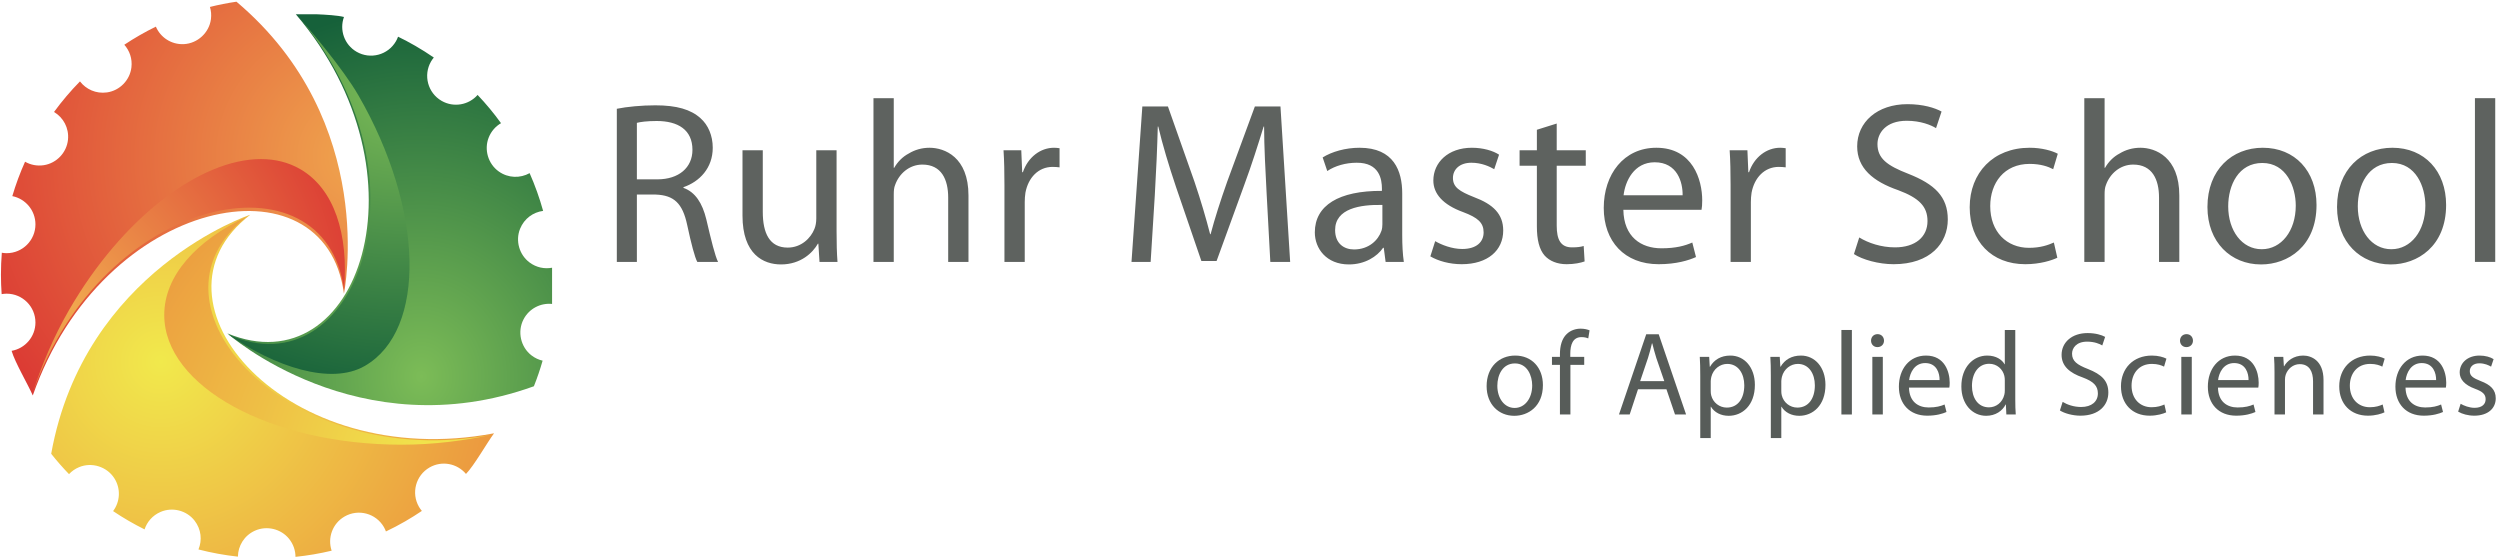 <svg xmlns="http://www.w3.org/2000/svg" xmlns:xlink="http://www.w3.org/1999/xlink" width="305" height="68" viewBox="0 0 305 68">
  <defs>
    <radialGradient id="logo_ruhr-master-school-a" cx="97.227%" cy="39.286%" r="118.409%" fx="97.227%" fy="39.286%" gradientTransform="matrix(-.996 -.083 .094 -.877 1.903 .818)">
      <stop offset="0%" stop-color="#F0A74E"/>
      <stop offset="100%" stop-color="#DA3332"/>
    </radialGradient>
    <radialGradient id="logo_ruhr-master-school-b" cx="24.718%" cy="42.999%" r="114.89%" fx="24.718%" fy="42.999%" gradientTransform="scale(.773 1) rotate(18.841 .284 .65)">
      <stop offset="0%" stop-color="#F1E94C"/>
      <stop offset="100%" stop-color="#EB8C3D"/>
    </radialGradient>
    <radialGradient id="logo_ruhr-master-school-d" cx="59.769%" cy="83.25%" r="101.771%" fx="59.769%" fy="83.25%" gradientTransform="matrix(1 0 0 .831 0 .14)">
      <stop offset="0%" stop-color="#7CBC57"/>
      <stop offset="100%" stop-color="#16613A"/>
    </radialGradient>
    <path id="logo_ruhr-master-school-c" d="M67.353,37.081 C65.963,36.938 64.555,37.635 63.865,38.972 C63.098,40.462 63.517,42.344 64.848,43.363 C65.267,43.684 65.728,43.892 66.2,44.002 C65.899,45.052 65.545,46.094 65.135,47.124 C43.706,54.851 27.734,40.671 27.732,40.67 C43.721,47.297 52.762,21.296 36.088,1.737 L38.568,1.737 C39.84,1.795 41.173,1.872 41.964,2.07 C41.388,3.644 42.004,5.451 43.506,6.318 C45.187,7.288 47.337,6.712 48.307,5.031 C48.411,4.851 48.494,4.665 48.563,4.476 C49.27,4.821 49.97,5.191 50.662,5.59 C51.441,6.041 52.196,6.518 52.925,7.019 C52.802,7.169 52.686,7.328 52.586,7.501 C51.616,9.182 52.191,11.332 53.872,12.303 C55.348,13.155 57.184,12.815 58.268,11.582 C59.302,12.673 60.256,13.823 61.124,15.027 C60.471,15.408 59.927,16.002 59.618,16.789 C59.039,18.263 59.551,19.988 60.838,20.911 C62.009,21.75 63.473,21.762 64.614,21.123 C65.274,22.618 65.825,24.157 66.261,25.729 C65.061,25.886 63.957,26.654 63.45,27.91 C62.86,29.367 63.346,31.083 64.607,32.022 C65.441,32.644 66.433,32.834 67.353,32.663 L67.353,37.081 L67.353,37.081 Z"/>
    <radialGradient id="logo_ruhr-master-school-e" cx="11.854%" cy="63.294%" r="134.693%" fx="11.854%" fy="63.294%" gradientTransform="scale(.75 1) rotate(-6.759 .138 .3)">
      <stop offset="0%" stop-color="#F0A74E"/>
      <stop offset="100%" stop-color="#DA3332"/>
    </radialGradient>
    <radialGradient id="logo_ruhr-master-school-f" cx="81.641%" cy="19.035%" r="165.425%" fx="81.641%" fy="19.035%" gradientTransform="matrix(-.362 -.471 .932 -.183 .934 .61)">
      <stop offset="0%" stop-color="#7CBC57"/>
      <stop offset="100%" stop-color="#16613A"/>
    </radialGradient>
    <radialGradient id="logo_ruhr-master-school-g" cx="84.008%" cy="99.095%" r="164.08%" fx="84.008%" fy="99.095%" gradientTransform="scale(-.696 -1) rotate(17.282 6.338 -6.733)">
      <stop offset="0%" stop-color="#F1E94C"/>
      <stop offset="100%" stop-color="#EB8C3D"/>
    </radialGradient>
  </defs>
  <g fill="none" fill-rule="evenodd">
    <g transform="translate(75.187 11.886)">
      <path fill="#5E625F" d="M2.512 9.994L5.016 9.994C7.632 9.994 9.292 8.559 9.292 6.393 9.292 3.945 7.52 2.876 4.932 2.876 3.75 2.876 2.934 2.989 2.512 3.101L2.512 9.994zM.065 1.385C1.303 1.132 3.103.963 4.763.963 7.379.963 9.095 1.469 10.277 2.538 11.205 3.354 11.768 4.649 11.768 6.14 11.768 8.615 10.164 10.275 8.195 10.95L8.195 11.035C9.63 11.541 10.502 12.892 10.98 14.861 11.599 17.505 12.049 19.334 12.415 20.066L9.883 20.066C9.574 19.503 9.152 17.899 8.645 15.536 8.083 12.92 7.042 11.935 4.819 11.851L2.512 11.851 2.512 20.066.065 20.066.065 1.385zM26.875 16.324C26.875 17.759 26.903 18.996 26.988 20.066L24.793 20.066 24.653 17.843 24.596 17.843C23.977 18.94 22.515 20.375 20.095 20.375 17.957 20.375 15.397 19.165 15.397 14.411L15.397 6.449 17.873 6.449 17.873 13.961C17.873 16.549 18.688 18.321 20.911 18.321 22.571 18.321 23.724 17.168 24.174 16.042 24.315 15.705 24.4 15.255 24.4 14.776L24.4 6.449 26.875 6.449 26.875 16.324zM31.376.091L33.852.091 33.852 8.587 33.908 8.587C34.302 7.884 34.921 7.237 35.681 6.843 36.412 6.393 37.284 6.14 38.212 6.14 40.041 6.14 42.967 7.265 42.967 11.963L42.967 20.066 40.492 20.066 40.492 12.217C40.492 10.022 39.676 8.193 37.341 8.193 35.737 8.193 34.499 9.319 34.021 10.669 33.88 11.007 33.852 11.373 33.852 11.851L33.852 20.066 31.376 20.066 31.376.091zM47.355 10.697C47.355 9.094 47.327 7.715 47.243 6.449L49.409 6.449 49.521 9.122 49.606 9.122C50.225 7.293 51.744 6.14 53.404 6.14 53.657 6.14 53.854 6.168 54.079 6.196L54.079 8.531C53.826 8.503 53.573 8.475 53.235 8.475 51.491 8.475 50.253 9.797 49.915 11.626 49.859 11.991 49.831 12.385 49.831 12.779L49.831 20.066 47.355 20.066 47.355 10.697zM79.342 11.738C79.201 9.122 79.033 5.886 79.033 3.551L78.976 3.551C78.301 5.746 77.542 8.165 76.585 10.753L73.237 19.953 71.38 19.953 68.286 10.922C67.386 8.25 66.654 5.802 66.119 3.551L66.063 3.551C66.007 5.915 65.866 9.093 65.698 11.935L65.191 20.066 62.856 20.066 64.178 1.104 67.301 1.104 70.536 10.275C71.324 12.61 71.943 14.72 72.45 16.69L72.506 16.69C73.012 14.776 73.687 12.667 74.531 10.275L77.907 1.104 81.03 1.104 82.212 20.066 79.792 20.066 79.342 11.738zM93.464 13.117C90.763 13.06 87.697 13.539 87.697 16.183 87.697 17.815 88.766 18.547 90.004 18.547 91.804 18.547 92.958 17.421 93.352 16.268 93.436 16.015 93.464 15.733 93.464 15.48L93.464 13.117zM95.884 16.802C95.884 17.984 95.94 19.137 96.08 20.066L93.858 20.066 93.633 18.349 93.548 18.349C92.817 19.419 91.326 20.375 89.385 20.375 86.628 20.375 85.221 18.434 85.221 16.465 85.221 13.173 88.147 11.373 93.408 11.401L93.408 11.119C93.408 9.994 93.098 7.94 90.313 7.968 89.019 7.968 87.697 8.334 86.74 8.981L86.178 7.321C87.303 6.618 88.963 6.14 90.679 6.14 94.871 6.14 95.884 8.981 95.884 11.71L95.884 16.802zM99.906 17.534C100.666 17.984 101.96 18.49 103.198 18.49 104.97 18.49 105.814 17.618 105.814 16.465 105.814 15.283 105.111 14.664 103.31 13.989 100.835 13.089 99.681 11.738 99.681 10.135 99.681 7.94 101.482 6.14 104.379 6.14 105.758 6.14 106.968 6.506 107.699 6.984L107.108 8.756C106.574 8.447 105.589 7.968 104.323 7.968 102.86 7.968 102.072 8.812 102.072 9.825 102.072 10.95 102.86 11.457 104.633 12.16 106.968 13.033 108.205 14.214 108.205 16.24 108.205 18.659 106.32 20.347 103.142 20.347 101.651 20.347 100.272 19.953 99.315 19.391L99.906 17.534zM114.732 3.186L114.732 6.449 118.277 6.449 118.277 8.334 114.732 8.334 114.732 15.649C114.732 17.337 115.21 18.293 116.589 18.293 117.264 18.293 117.658 18.237 118.023 18.124L118.136 20.009C117.658 20.178 116.898 20.347 115.942 20.347 114.788 20.347 113.86 19.953 113.269 19.306 112.594 18.546 112.312 17.337 112.312 15.733L112.312 8.334 110.202 8.334 110.202 6.449 112.312 6.449 112.312 3.945 114.732 3.186zM130.092 11.935C130.12 10.359 129.445 7.912 126.688 7.912 124.156 7.912 123.087 10.219 122.89 11.935L130.092 11.935zM122.862 13.708C122.918 17.027 125.028 18.406 127.504 18.406 129.276 18.406 130.373 18.096 131.273 17.702L131.724 19.475C130.852 19.869 129.332 20.347 127.166 20.347 123.003 20.347 120.47 17.562 120.47 13.483 120.47 9.375 122.918 6.14 126.885 6.14 131.33 6.14 132.483 10.05 132.483 12.554 132.483 13.06 132.455 13.426 132.399 13.708L122.862 13.708zM135.944 10.697C135.944 9.094 135.915 7.715 135.831 6.449L137.997 6.449 138.11 9.122 138.194 9.122C138.813 7.293 140.332 6.14 141.992 6.14 142.245 6.14 142.442 6.168 142.667 6.196L142.667 8.531C142.414 8.503 142.161 8.475 141.823 8.475 140.079 8.475 138.841 9.797 138.504 11.626 138.447 11.991 138.419 12.385 138.419 12.779L138.419 20.066 135.944 20.066 135.944 10.697zM151.641 17.083C152.738 17.759 154.314 18.293 156.001 18.293 158.506 18.293 159.968 16.999 159.968 15.086 159.968 13.314 158.956 12.273 156.395 11.316 153.301 10.247 151.388 8.615 151.388 5.971 151.388 3.017 153.835.822 157.521.822 159.434.822 160.869 1.273 161.684 1.723L161.009 3.748C160.418 3.383 159.153 2.848 157.436 2.848 154.848 2.848 153.864 4.395 153.864 5.689 153.864 7.434 155.017 8.306 157.633 9.319 160.84 10.585 162.444 12.104 162.444 14.889 162.444 17.787 160.306 20.347 155.833 20.347 154.004 20.347 152.007 19.784 150.994 19.109L151.641 17.083zM175.807 19.559C175.16 19.869 173.725 20.347 171.897 20.347 167.789 20.347 165.116 17.562 165.116 13.398 165.116 9.206 167.986 6.14 172.431 6.14 173.894 6.14 175.188 6.505 175.863 6.871L175.301 8.756C174.71 8.446 173.782 8.109 172.431 8.109 169.308 8.109 167.621 10.444 167.621 13.257 167.621 16.408 169.646 18.349 172.347 18.349 173.753 18.349 174.682 18.012 175.385 17.702L175.807 19.559zM179.098.091L181.574.091 181.574 8.587 181.63 8.587C182.024 7.884 182.643 7.237 183.403 6.843 184.134 6.393 185.006 6.14 185.935 6.14 187.763 6.14 190.689 7.265 190.689 11.963L190.689 20.066 188.214 20.066 188.214 12.217C188.214 10.022 187.397 8.193 185.063 8.193 183.459 8.193 182.221 9.319 181.743 10.669 181.602 11.007 181.574 11.373 181.574 11.851L181.574 20.066 179.098 20.066 179.098.091zM200.76 18.518C203.124 18.518 204.896 16.296 204.896 13.201 204.896 10.894 203.743 7.997 200.816 7.997 197.92 7.997 196.654 10.697 196.654 13.286 196.654 16.268 198.341 18.518 200.733 18.518L200.76 18.518zM200.647 20.375C196.991 20.375 194.121 17.674 194.121 13.37 194.121 8.812 197.132 6.14 200.874 6.14 204.785 6.14 207.428 8.981 207.428 13.117 207.428 18.181 203.912 20.375 200.677 20.375L200.647 20.375zM216.572 18.518C218.935 18.518 220.707 16.296 220.707 13.201 220.707 10.894 219.554 7.997 216.627 7.997 213.73 7.997 212.464 10.697 212.464 13.286 212.464 16.268 214.153 18.518 216.544 18.518L216.572 18.518zM216.458 20.375C212.801 20.375 209.932 17.674 209.932 13.37 209.932 8.812 212.942 6.14 216.685 6.14 220.594 6.14 223.239 8.981 223.239 13.117 223.239 18.181 219.723 20.375 216.486 20.375L216.458 20.375z"/>
      <polygon fill="#5E625F" points="226.755 20.066 229.231 20.066 229.231 .091 226.755 .091"/>
      <path fill="#575C59" d="M109.607 37.883C110.827 37.883 111.741 36.736 111.741 35.138 111.741 33.947 111.146 32.452 109.636 32.452 108.141 32.452 107.488 33.846 107.488 35.182 107.488 36.721 108.359 37.883 109.593 37.883L109.607 37.883zM109.549 38.842C107.662 38.842 106.181 37.447 106.181 35.225 106.181 32.873 107.735 31.493 109.665 31.493 111.683 31.493 113.048 32.96 113.048 35.095 113.048 37.709 111.233 38.842 109.564 38.842L109.549 38.842zM115.125 38.682L115.125 32.626 114.152 32.626 114.152 31.653 115.125 31.653 115.125 31.319C115.125 30.332 115.358 29.431 115.953 28.865 116.432 28.4 117.071 28.211 117.651 28.211 118.116 28.211 118.494 28.313 118.74 28.415L118.58 29.402C118.377 29.315 118.13 29.242 117.753 29.242 116.679 29.242 116.388 30.201 116.388 31.276L116.388 31.653 118.087 31.653 118.087 32.626 116.403 32.626 116.403 38.682 115.125 38.682zM127.858 34.616L126.886 31.798C126.682 31.159 126.537 30.578 126.392 30.012L126.348 30.012C126.218 30.578 126.058 31.189 125.869 31.784L124.911 34.616 127.858 34.616zM124.65 35.603L123.634 38.682 122.327 38.682 125.652 28.894 127.176 28.894 130.515 38.682 129.165 38.682 128.119 35.603 124.65 35.603zM133.522 35.821C133.522 35.995 133.536 36.184 133.58 36.344 133.797 37.23 134.582 37.84 135.482 37.84 136.832 37.84 137.616 36.736 137.616 35.124 137.616 33.715 136.89 32.51 135.54 32.51 134.668 32.51 133.841 33.12 133.594 34.093 133.565 34.252 133.522 34.441 133.522 34.601L133.522 35.821zM132.244 33.947C132.244 33.047 132.23 32.321 132.186 31.653L133.333 31.653 133.405 32.858 133.435 32.858C133.943 31.987 134.785 31.493 135.917 31.493 137.63 31.493 138.908 32.931 138.908 35.066 138.908 37.592 137.354 38.842 135.714 38.842 134.77 38.842 133.972 38.435 133.551 37.738L133.522 37.738 133.522 41.557 132.244 41.557 132.244 33.947zM142.132 35.821C142.132 35.995 142.146 36.184 142.19 36.344 142.407 37.23 143.192 37.84 144.092 37.84 145.442 37.84 146.226 36.736 146.226 35.124 146.226 33.715 145.5 32.51 144.15 32.51 143.278 32.51 142.451 33.12 142.204 34.093 142.175 34.252 142.132 34.441 142.132 34.601L142.132 35.821zM140.854 33.947C140.854 33.047 140.84 32.321 140.796 31.653L141.943 31.653 142.016 32.858 142.045 32.858C142.553 31.987 143.395 31.493 144.527 31.493 146.24 31.493 147.518 32.931 147.518 35.066 147.518 37.592 145.964 38.842 144.324 38.842 143.38 38.842 142.582 38.435 142.161 37.738L142.132 37.738 142.132 41.557 140.854 41.557 140.854 33.947z"/>
      <polygon fill="#575C59" points="149.464 38.682 150.742 38.682 150.742 28.371 149.464 28.371"/>
      <path fill="#575C59" d="M153.239 31.653L154.517 31.653 154.517 38.682 153.239 38.682 153.239 31.653zM153.849 30.462C153.385 30.462 153.08 30.099 153.08 29.678 153.08 29.228 153.399 28.879 153.878 28.879 154.343 28.879 154.662 29.228 154.662 29.678 154.662 30.099 154.357 30.462 153.864 30.462L153.849 30.462zM161.442 34.485C161.457 33.672 161.108 32.408 159.686 32.408 158.379 32.408 157.827 33.599 157.726 34.485L161.442 34.485zM157.711 35.4C157.74 37.113 158.829 37.825 160.107 37.825 161.021 37.825 161.587 37.665 162.052 37.462L162.284 38.377C161.834 38.58 161.05 38.827 159.932 38.827 157.784 38.827 156.477 37.389 156.477 35.284 156.477 33.163 157.74 31.493 159.787 31.493 162.081 31.493 162.676 33.512 162.676 34.804 162.676 35.066 162.662 35.254 162.633 35.4L157.711 35.4zM169.399 34.514C169.399 34.34 169.385 34.137 169.341 33.962 169.152 33.163 168.456 32.495 167.498 32.495 166.177 32.495 165.392 33.657 165.392 35.197 165.392 36.634 166.104 37.81 167.469 37.81 168.325 37.81 169.109 37.229 169.341 36.271 169.385 36.111 169.399 35.937 169.399 35.734L169.399 34.514zM170.677 28.371L170.677 36.867C170.677 37.491 170.692 38.203 170.735 38.682L169.588 38.682 169.53 37.462 169.501 37.462C169.109 38.246 168.267 38.841 167.12 38.841 165.421 38.841 164.1 37.404 164.1 35.269 164.086 32.917 165.552 31.493 167.251 31.493 168.34 31.493 169.065 32.001 169.371 32.553L169.399 32.553 169.399 28.371 170.677 28.371zM176.456 37.143C177.023 37.491 177.835 37.767 178.707 37.767 179.999 37.767 180.754 37.099 180.754 36.112 180.754 35.197 180.231 34.659 178.91 34.165 177.313 33.614 176.326 32.772 176.326 31.406 176.326 29.881 177.589 28.749 179.491 28.749 180.478 28.749 181.218 28.981 181.639 29.213L181.291 30.259C180.986 30.07 180.333 29.794 179.447 29.794 178.111 29.794 177.603 30.593 177.603 31.261 177.603 32.161 178.199 32.612 179.549 33.135 181.204 33.788 182.031 34.572 182.031 36.01 182.031 37.505 180.928 38.827 178.619 38.827 177.676 38.827 176.645 38.537 176.122 38.188L176.456 37.143zM189.088 38.42C188.754 38.58 188.013 38.827 187.07 38.827 184.95 38.827 183.571 37.389 183.571 35.24 183.571 33.076 185.052 31.493 187.346 31.493 188.101 31.493 188.769 31.682 189.117 31.871L188.827 32.844C188.522 32.684 188.043 32.51 187.346 32.51 185.734 32.51 184.863 33.715 184.863 35.167 184.863 36.794 185.908 37.796 187.302 37.796 188.028 37.796 188.507 37.622 188.87 37.462L189.088 38.42zM190.933 31.653L192.21 31.653 192.21 38.682 190.933 38.682 190.933 31.653zM191.542 30.462C191.078 30.462 190.773 30.099 190.773 29.678 190.773 29.228 191.092 28.879 191.571 28.879 192.036 28.879 192.355 29.228 192.355 29.678 192.355 30.099 192.051 30.462 191.557 30.462L191.542 30.462zM199.136 34.485C199.15 33.672 198.802 32.408 197.379 32.408 196.072 32.408 195.521 33.599 195.419 34.485L199.136 34.485zM195.405 35.4C195.434 37.113 196.522 37.825 197.8 37.825 198.715 37.825 199.281 37.665 199.746 37.462L199.978 38.377C199.528 38.58 198.744 38.827 197.626 38.827 195.477 38.827 194.171 37.389 194.171 35.284 194.171 33.163 195.434 31.493 197.481 31.493 199.775 31.493 200.371 33.512 200.371 34.804 200.371 35.066 200.354 35.254 200.326 35.4L195.405 35.4zM202.303 33.556C202.303 32.815 202.286 32.234 202.245 31.653L203.375 31.653 203.447 32.8 203.478 32.8C203.826 32.147 204.639 31.493 205.8 31.493 206.773 31.493 208.282 32.074 208.282 34.485L208.282 38.682 207.005 38.682 207.005 34.63C207.005 33.497 206.585 32.539 205.379 32.539 204.553 32.539 203.898 33.135 203.666 33.846 203.607 34.006 203.58 34.238 203.58 34.441L203.58 38.682 202.303 38.682 202.303 33.556zM215.718 38.42C215.383 38.58 214.642 38.827 213.7 38.827 211.58 38.827 210.2 37.389 210.2 35.24 210.2 33.076 211.682 31.493 213.976 31.493 214.731 31.493 215.397 31.682 215.745 31.871L215.455 32.844C215.151 32.684 214.673 32.51 213.976 32.51 212.365 32.51 211.494 33.715 211.494 35.167 211.494 36.794 212.539 37.796 213.932 37.796 214.659 37.796 215.137 37.622 215.499 37.462L215.718 38.42zM222.02 34.485C222.034 33.672 221.686 32.408 220.262 32.408 218.954 32.408 218.404 33.599 218.302 34.485L222.02 34.485zM218.288 35.4C218.316 37.113 219.405 37.825 220.682 37.825 221.597 37.825 222.164 37.665 222.628 37.462L222.86 38.377C222.41 38.58 221.627 38.827 220.508 38.827 218.36 38.827 217.053 37.389 217.053 35.284 217.053 33.163 218.316 31.493 220.364 31.493 222.659 31.493 223.253 33.512 223.253 34.804 223.253 35.066 223.239 35.254 223.209 35.4L218.288 35.4zM225.011 37.375C225.403 37.607 226.07 37.868 226.711 37.868 227.623 37.868 228.06 37.418 228.06 36.823 228.06 36.213 227.698 35.893 226.766 35.545 225.489 35.08 224.895 34.383 224.895 33.556 224.895 32.423 225.824 31.493 227.319 31.493 228.029 31.493 228.654 31.682 229.033 31.929L228.726 32.844C228.452 32.684 227.944 32.437 227.291 32.437 226.534 32.437 226.128 32.873 226.128 33.395 226.128 33.977 226.534 34.238 227.449 34.601 228.654 35.051 229.293 35.661 229.293 36.707 229.293 37.956 228.32 38.827 226.68 38.827 225.912 38.827 225.199 38.624 224.707 38.333L225.011 37.375z"/>
    </g>
    <path fill="url(#logo_ruhr-master-school-a)" d="M25.612,0.847 C25.754,1.31 25.803,1.814 25.735,2.337 C25.518,4 24.098,5.304 22.423,5.384 C20.898,5.457 19.573,4.557 19.016,3.25 C17.68,3.903 16.394,4.642 15.165,5.459 C15.805,6.177 16.159,7.154 16.034,8.217 C15.851,9.779 14.608,11.057 13.051,11.275 C11.71,11.463 10.493,10.891 9.756,9.931 C8.614,11.094 7.556,12.34 6.591,13.66 C7.715,14.329 8.437,15.603 8.296,17.036 C8.14,18.612 6.902,19.918 5.336,20.154 C4.5,20.279 3.714,20.106 3.057,19.73 C2.449,21.084 1.929,22.485 1.502,23.927 C3.111,24.249 4.324,25.669 4.324,27.373 C4.324,29.314 2.75,30.888 0.809,30.888 C0.608,30.888 0.413,30.867 0.222,30.834 C0.152,31.717 0.116,32.609 0.116,33.509 C0.116,34.308 0.146,35.1 0.201,35.884 C0.398,35.85 0.601,35.828 0.809,35.828 C2.75,35.828 4.324,37.402 4.324,39.343 C4.324,41.077 3.067,42.514 1.416,42.802 C1.818,44.206 3.425,46.924 3.999,48.247 C12.525,23.863 39.7,18.622 41.96,35.828 C41.961,35.824 46.255,14.903 28.848,0.208 C27.751,0.368 26.672,0.582 25.612,0.847 Z"/>
    <path fill="url(#logo_ruhr-master-school-b)" d="M6.246,55.361 C6.934,56.231 7.66,57.058 8.419,57.844 C8.749,57.49 9.16,57.195 9.648,56.993 C11.195,56.349 13.035,56.927 13.941,58.336 C14.768,59.622 14.651,61.22 13.798,62.355 C15.031,63.185 16.314,63.929 17.636,64.585 C17.938,63.673 18.607,62.877 19.59,62.454 C21.034,61.832 22.762,62.269 23.73,63.508 C24.563,64.576 24.676,65.915 24.213,67.033 C25.792,67.441 27.4,67.734 29.025,67.91 C29.042,66.602 29.784,65.34 31.096,64.746 C32.539,64.093 34.289,64.511 35.277,65.75 C35.803,66.411 36.046,67.179 36.049,67.936 C37.525,67.785 38.999,67.534 40.461,67.184 C39.935,65.63 40.558,63.869 42.034,63.017 C43.716,62.046 45.865,62.623 46.836,64.304 C46.936,64.478 47.016,64.657 47.083,64.839 C47.883,64.458 48.673,64.043 49.453,63.593 C50.144,63.194 50.815,62.772 51.467,62.332 C51.338,62.178 51.219,62.014 51.114,61.833 C50.144,60.153 50.719,58.003 52.401,57.032 C53.903,56.165 55.775,56.535 56.85,57.821 C57.865,56.771 59.416,54.02 60.274,52.862 C34.894,57.669 16.768,36.757 30.539,26.195 C30.535,26.197 10.27,32.939 6.246,55.361 Z"/>
    <use fill="url(#logo_ruhr-master-school-d)" xlink:href="#logo_ruhr-master-school-c"/>
    <path fill="url(#logo_ruhr-master-school-e)" d="M8.425,37.819 C6.512,41.133 5.034,44.663 3.999,47.927 C3.982,48.062 4.003,47.936 3.999,47.927 C12.522,23.551 39.699,18.17 41.974,35.358 C42.546,28.562 40.778,23.029 36.624,20.631 C35.187,19.801 33.566,19.406 31.831,19.406 C24.425,19.405 14.909,26.588 8.425,37.819 Z"/>
    <path fill="url(#logo_ruhr-master-school-f)" d="M27.88,40.818 C33.479,44.711 40.355,47.042 44.508,44.643 C52.078,40.273 51.726,25.491 43.722,11.628 C41.809,8.314 37.716,3.524 36.277,1.904 C53.425,21.821 43.222,47.761 27.88,40.818 Z"/>
    <path fill="url(#logo_ruhr-master-school-g)" d="M20.038,38.427 C20.038,47.167 33.015,54.253 49.023,54.253 C52.85,54.253 56.646,53.769 59.99,53.033 C35.224,57.725 16.22,37.109 30.117,26.43 C23.945,29.333 20.038,33.63 20.038,38.427 Z"/>
  </g>
</svg>
